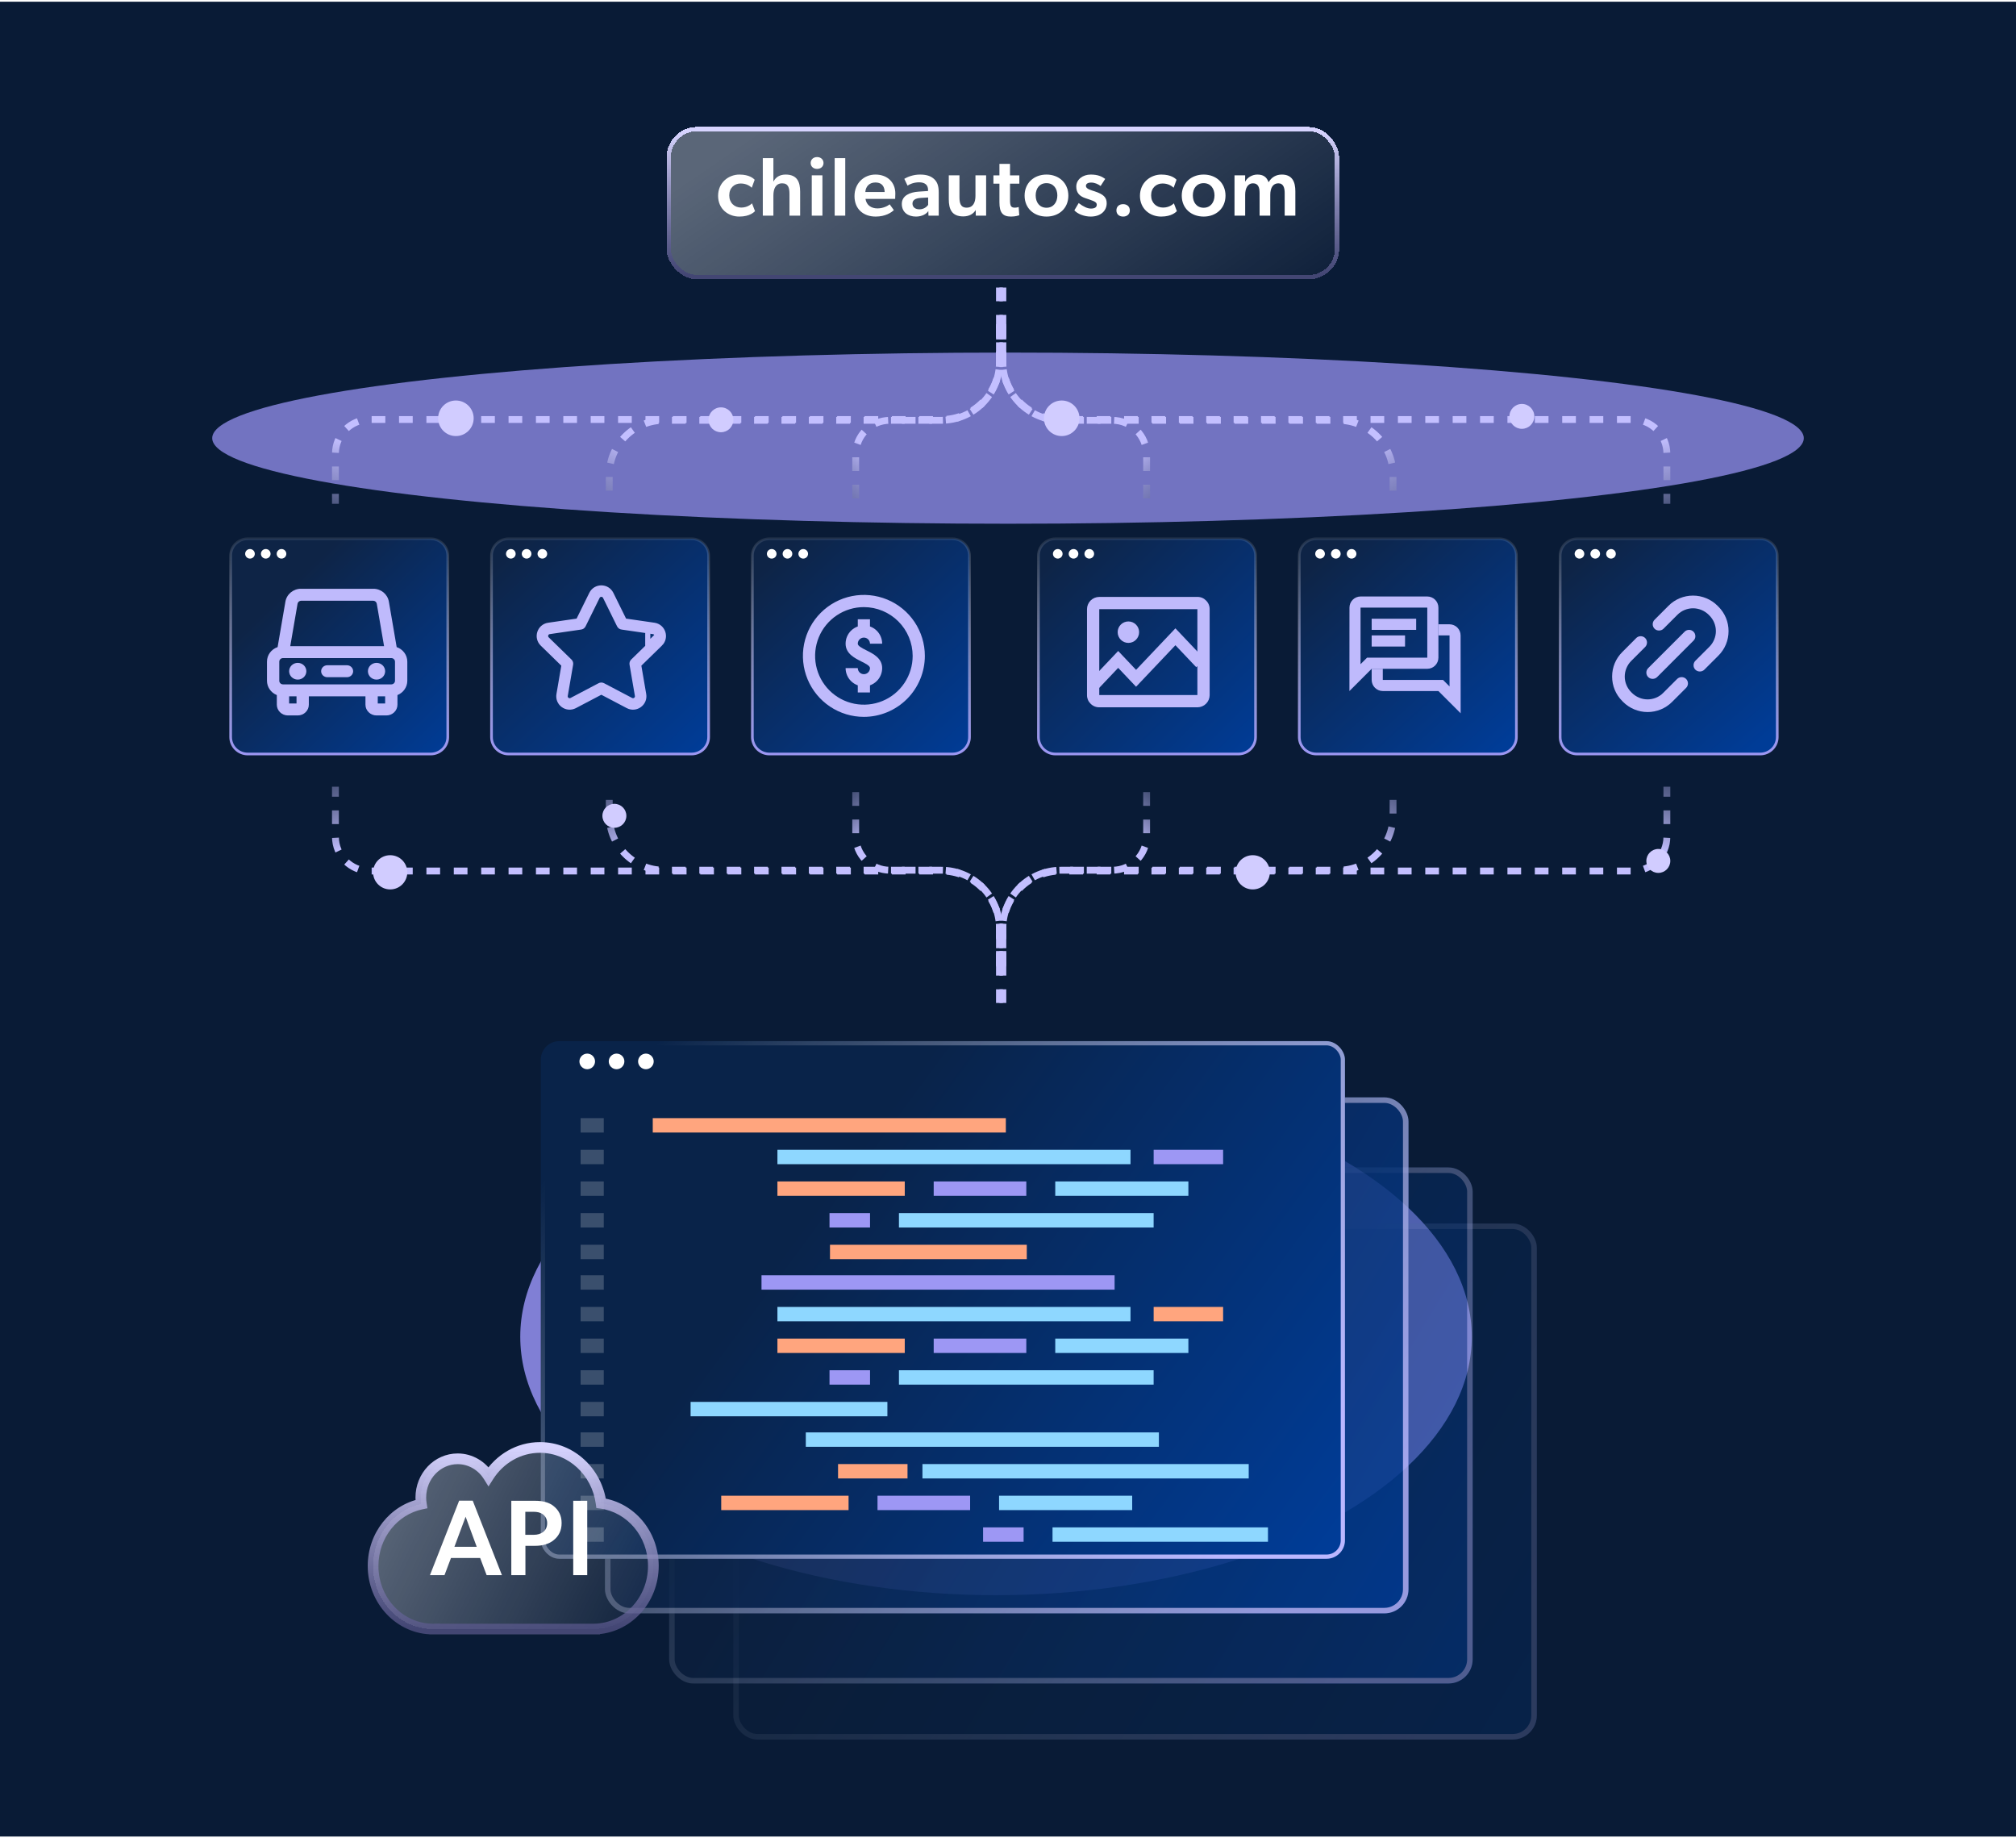 <svg width="589" height="537" viewBox="0 0 589 537" fill="none" xmlns="http://www.w3.org/2000/svg">
<g id="chileautos_web_scraper_api">
<rect id="Rectangle 8685" y="0.5" width="589" height="536" fill="#091B36"/>
<g id="Group 1143775">
<g id="Group 1143753">
<g id="Group 1143752">
<g id="Ellipse 2516" style="mix-blend-mode:screen" opacity="0.7" filter="url(#filter0_f_6231_10446)">
<ellipse cx="294.5" cy="128" rx="232.5" ry="25" fill="#9E98FC"/>
</g>
<g id="Group 1143751">
<g id="Frame 1143637">
<g id="Group 1143743">
<g id="Group 1143723">
<g id="Group 10650">
<path id="Vector" d="M72.381 157.389H125.831C128.591 157.389 130.823 159.606 130.823 162.334V215.319C130.823 218.048 128.591 220.265 125.831 220.265H72.381C69.621 220.265 67.389 218.048 67.389 215.319V162.334C67.389 159.606 69.621 157.389 72.381 157.389Z" fill="url(#paint0_linear_6231_10446)" stroke="url(#paint1_linear_6231_10446)" stroke-width="0.778"/>
<g id="Group 110858">
<path id="Vector_2" d="M74.444 161.787C74.444 162.553 73.807 163.184 73.035 163.184C72.262 163.184 71.625 162.553 71.625 161.787C71.625 161.021 72.262 160.39 73.035 160.39C73.807 160.39 74.444 161.021 74.444 161.787Z" fill="white"/>
<path id="Vector_3" d="M79.05 161.787C79.05 162.553 78.412 163.184 77.64 163.184C76.868 163.184 76.231 162.553 76.231 161.787C76.231 161.021 76.868 160.39 77.64 160.39C78.432 160.39 79.05 161.021 79.05 161.787Z" fill="white"/>
<path id="Vector_4" d="M83.655 161.787C83.655 162.553 83.018 163.184 82.246 163.184C81.473 163.184 80.836 162.553 80.836 161.787C80.836 161.021 81.473 160.39 82.246 160.39C83.018 160.39 83.655 161.021 83.655 161.787Z" fill="white"/>
</g>
</g>
</g>
<g id="Layer_1" clip-path="url(#clip0_6231_10446)">
<path id="Vector_5" d="M86.99 198.528C88.381 198.528 89.508 197.434 89.508 196.085C89.508 194.736 88.381 193.642 86.99 193.642C85.6 193.642 84.473 194.736 84.473 196.085C84.473 197.434 85.6 198.528 86.99 198.528Z" fill="#BFBAFC"/>
<path id="Vector_6" d="M115.893 189.034L113.62 175.784C113.246 173.578 111.318 171.986 109.016 171.986H87.984C85.682 171.986 83.754 173.578 83.38 175.784L81.107 189.034C79.237 189.677 78 191.366 78 193.293V198.878C78 200.707 79.151 202.354 80.877 203.052V205.859C80.877 207.59 82.33 209 84.114 209H86.991C88.775 209 90.228 207.59 90.228 205.859V203.415H106.772V205.859C106.772 207.59 108.225 209 110.009 209H112.886C114.67 209 116.123 207.59 116.123 205.859V203.052C117.849 202.354 119 200.707 119 198.878V193.293C119 191.366 117.748 189.677 115.893 189.034ZM86.632 203.415V205.51H84.474V203.415H86.632ZM84.805 188.755L86.934 176.37C87.02 175.868 87.466 175.491 87.998 175.491H109.016C109.548 175.491 109.994 175.854 110.081 176.37L112.21 188.755H84.805ZM115.404 193.293V198.878C115.404 199.45 114.914 199.925 114.325 199.925H82.675C82.086 199.925 81.597 199.45 81.597 198.878V193.293C81.597 192.72 82.086 192.246 82.675 192.246H114.325C114.914 192.246 115.404 192.72 115.404 193.293ZM112.526 203.415V205.51H110.368V203.415H112.526Z" fill="#BFBAFC"/>
<path id="Vector_7" d="M101.377 194.34H95.623C94.63 194.34 93.824 195.122 93.824 196.085C93.824 197.049 94.63 197.83 95.623 197.83H101.377C102.369 197.83 103.175 197.049 103.175 196.085C103.175 195.122 102.369 194.34 101.377 194.34Z" fill="#BFBAFC"/>
<path id="Vector_8" d="M110.01 198.528C111.4 198.528 112.527 197.434 112.527 196.085C112.527 194.736 111.4 193.642 110.01 193.642C108.619 193.642 107.492 194.736 107.492 196.085C107.492 197.434 108.619 198.528 110.01 198.528Z" fill="#BFBAFC"/>
</g>
</g>
<g id="Group 1143728">
<g id="Group 113118">
<g id="Group 10650_2">
<path id="Vector_9" d="M148.592 157.389H202.042C204.802 157.389 207.034 159.606 207.034 162.334V215.319C207.034 218.048 204.802 220.265 202.042 220.265H148.592C145.832 220.265 143.6 218.048 143.6 215.319V162.334C143.6 159.606 145.832 157.389 148.592 157.389Z" fill="url(#paint2_linear_6231_10446)" stroke="url(#paint3_linear_6231_10446)" stroke-width="0.778"/>
<path id="Vector_10" d="M181.569 181.376L181.919 182.083L182.699 182.197L191.01 183.404C192.989 183.692 193.781 186.127 192.349 187.524C192.349 187.524 192.349 187.524 192.348 187.524L186.335 193.386L185.77 193.936L185.903 194.714L187.323 202.991C187.323 202.991 187.323 202.991 187.323 202.991C187.661 204.96 185.586 206.466 183.819 205.537C183.819 205.537 183.819 205.537 183.819 205.537L176.385 201.629L175.687 201.262L174.989 201.629L167.556 205.537C167.556 205.537 167.556 205.537 167.556 205.537C165.785 206.467 163.713 204.962 164.051 202.991C164.051 202.991 164.051 202.991 164.051 202.991L165.471 194.714L165.604 193.936L165.039 193.386L159.026 187.524C159.026 187.524 159.026 187.524 159.026 187.524C157.593 186.128 158.385 183.692 160.364 183.404L160.364 183.404L168.675 182.197L169.455 182.083L169.804 181.376L173.521 173.845L173.521 173.845C174.406 172.052 176.967 172.051 177.853 173.845L177.853 173.845L181.569 181.376ZM174.843 175.33L174.843 175.33L174.843 175.33ZM190.005 185.122C190.005 185.121 190.005 185.121 190.006 185.121L190.006 185.121L190.005 185.122ZM186.972 203.051L186.972 203.051L185.403 193.904C185.393 193.847 185.412 193.788 185.454 193.747L192.1 187.269C192.1 187.269 192.1 187.269 192.1 187.269C193.324 186.076 192.65 184.003 190.959 183.757L190.959 183.756L181.775 182.422L181.775 182.422C181.717 182.414 181.667 182.377 181.641 182.325L177.534 174.003C177.534 174.003 177.534 174.003 177.534 174.003C176.777 172.469 174.596 172.471 173.84 174.003L173.84 174.003L169.733 182.325C169.733 182.325 169.733 182.325 169.733 182.325C169.707 182.377 169.657 182.413 169.599 182.422C169.599 182.422 169.599 182.422 169.599 182.422L160.415 183.756L160.415 183.757C158.725 184.003 158.049 186.075 159.274 187.269C159.274 187.269 159.274 187.269 159.274 187.269L165.919 193.747C165.961 193.788 165.981 193.846 165.971 193.904C165.971 193.904 165.971 193.904 165.971 193.904L164.402 203.051L164.402 203.051C164.113 204.736 165.877 206.017 167.39 205.222L167.39 205.222L175.604 200.903C175.604 200.903 175.604 200.903 175.604 200.903C175.656 200.876 175.718 200.876 175.77 200.903L183.984 205.222L183.984 205.222C185.496 206.016 187.261 204.737 186.972 203.051Z" fill="#BFBAFC" stroke="#BFBAFC" stroke-width="3"/>
<g id="Group 110858_2">
<path id="Vector_11" d="M150.655 161.787C150.655 162.553 150.018 163.184 149.245 163.184C148.473 163.184 147.836 162.553 147.836 161.787C147.836 161.021 148.473 160.39 149.245 160.39C150.018 160.39 150.655 161.021 150.655 161.787Z" fill="white"/>
<path id="Vector_12" d="M155.261 161.787C155.261 162.553 154.623 163.184 153.851 163.184C153.079 163.184 152.441 162.553 152.441 161.787C152.441 161.021 153.079 160.39 153.851 160.39C154.643 160.39 155.261 161.021 155.261 161.787Z" fill="white"/>
<path id="Vector_13" d="M159.866 161.787C159.866 162.553 159.229 163.184 158.456 163.184C157.684 163.184 157.047 162.553 157.047 161.787C157.047 161.021 157.684 160.39 158.456 160.39C159.229 160.39 159.866 161.021 159.866 161.787Z" fill="white"/>
</g>
</g>
</g>
</g>
<g id="Group 1143725">
<g id="Group 113114">
<g id="Group 10650_3">
<path id="Vector_14" d="M224.807 157.389H278.257C281.017 157.389 283.249 159.606 283.249 162.334V215.319C283.249 218.048 281.017 220.265 278.257 220.265H224.807C222.046 220.265 219.815 218.048 219.815 215.319V162.334C219.815 159.606 222.046 157.389 224.807 157.389Z" fill="url(#paint4_linear_6231_10446)" stroke="url(#paint5_linear_6231_10446)" stroke-width="0.778"/>
<g id="price">
<g id="Group 2411">
<path id="Path 38736" d="M252.395 209.417C248.872 209.417 245.428 208.372 242.498 206.415C239.569 204.458 237.286 201.676 235.938 198.421C234.59 195.166 234.237 191.585 234.924 188.129C235.612 184.674 237.308 181.5 239.799 179.009C242.29 176.518 245.464 174.822 248.919 174.134C252.375 173.447 255.956 173.8 259.211 175.148C262.466 176.496 265.248 178.779 267.205 181.708C269.162 184.638 270.207 188.082 270.207 191.604C270.202 196.327 268.323 200.855 264.984 204.194C261.645 207.533 257.117 209.412 252.395 209.417ZM252.395 177.354C249.576 177.354 246.821 178.19 244.478 179.756C242.134 181.322 240.308 183.547 239.229 186.151C238.151 188.755 237.869 191.62 238.418 194.385C238.968 197.149 240.325 199.688 242.318 201.681C244.311 203.674 246.85 205.031 249.615 205.581C252.379 206.131 255.244 205.848 257.848 204.77C260.452 203.691 262.677 201.865 264.243 199.521C265.809 197.178 266.645 194.423 266.645 191.604C266.64 187.827 265.137 184.205 262.466 181.533C259.794 178.862 256.172 177.359 252.395 177.354Z" fill="#BFBAFC"/>
<path id="Union" fill-rule="evenodd" clip-rule="evenodd" d="M254.176 180.917H250.613V183.004C249.869 183.267 249.185 183.694 248.616 184.263C247.614 185.266 247.051 186.625 247.051 188.042C247.051 190.923 249.678 192.238 251.596 193.197L251.598 193.199C253.107 193.952 254.176 194.536 254.176 195.167C254.176 195.639 253.988 196.092 253.654 196.427C253.32 196.761 252.867 196.948 252.395 196.948C251.922 196.948 251.469 196.761 251.135 196.427C250.801 196.092 250.613 195.639 250.613 195.167H247.051C247.052 196.584 247.616 197.942 248.618 198.944C249.186 199.512 249.87 199.94 250.613 200.203V202.292H254.176V200.203C254.919 199.94 255.603 199.512 256.171 198.944C257.173 197.942 257.737 196.584 257.738 195.167C257.738 192.286 255.111 190.971 253.193 190.011L253.191 190.01C251.682 189.257 250.613 188.673 250.613 188.042C250.613 187.57 250.801 187.117 251.135 186.782C251.469 186.448 251.922 186.261 252.395 186.261C252.867 186.261 253.32 186.448 253.654 186.782C253.988 187.117 254.176 187.57 254.176 188.042H257.738C257.738 186.625 257.175 185.266 256.173 184.263C255.604 183.694 254.92 183.267 254.176 183.004V180.917Z" fill="#BFBAFC"/>
</g>
</g>
<g id="Group 110858_3">
<path id="Vector_15" d="M226.874 161.787C226.874 162.553 226.237 163.184 225.464 163.184C224.692 163.184 224.055 162.553 224.055 161.787C224.055 161.021 224.692 160.39 225.464 160.39C226.237 160.39 226.874 161.021 226.874 161.787Z" fill="white"/>
<path id="Vector_16" d="M231.479 161.787C231.479 162.553 230.842 163.184 230.07 163.184C229.297 163.184 228.66 162.553 228.66 161.787C228.66 161.021 229.297 160.39 230.07 160.39C230.861 160.39 231.479 161.021 231.479 161.787Z" fill="white"/>
<path id="Vector_17" d="M236.085 161.787C236.085 162.553 235.448 163.184 234.675 163.184C233.903 163.184 233.266 162.553 233.266 161.787C233.266 161.021 233.903 160.39 234.675 160.39C235.448 160.39 236.085 161.021 236.085 161.787Z" fill="white"/>
</g>
</g>
</g>
</g>
</g>
<g id="Frame 1143636">
<g id="Group 1143724">
<g id="Group 113119">
<g id="Group 10650_4">
<path id="Vector_18" d="M308.381 157.389H361.831C364.591 157.389 366.823 159.606 366.823 162.334V215.319C366.823 218.048 364.591 220.265 361.831 220.265H308.381C305.621 220.265 303.389 218.048 303.389 215.319V162.334C303.389 159.606 305.621 157.389 308.381 157.389Z" fill="url(#paint6_linear_6231_10446)" stroke="url(#paint7_linear_6231_10446)" stroke-width="0.778"/>
<g id="Group 110858_4">
<path id="Vector_19" d="M310.448 161.787C310.448 162.553 309.811 163.184 309.038 163.184C308.266 163.184 307.629 162.553 307.629 161.787C307.629 161.021 308.266 160.39 309.038 160.39C309.811 160.39 310.448 161.021 310.448 161.787Z" fill="white"/>
<path id="Vector_20" d="M315.054 161.787C315.054 162.553 314.416 163.184 313.644 163.184C312.872 163.184 312.234 162.553 312.234 161.787C312.234 161.021 312.872 160.39 313.644 160.39C314.436 160.39 315.054 161.021 315.054 161.787Z" fill="white"/>
<path id="Vector_21" d="M319.659 161.787C319.659 162.553 319.022 163.184 318.249 163.184C317.477 163.184 316.84 162.553 316.84 161.787C316.84 161.021 317.477 160.39 318.249 160.39C319.022 160.39 319.659 161.021 319.659 161.787Z" fill="white"/>
</g>
</g>
</g>
<g id="image">
<g id="ic webinar">
<g id="Group 2010">
<path id="Path 37833" d="M349.886 174.375C350.349 174.372 350.808 174.464 351.234 174.645C351.661 174.826 352.046 175.092 352.366 175.427C352.706 175.76 352.975 176.159 353.156 176.6C353.336 177.041 353.425 177.514 353.416 177.991V203.094C353.402 204.026 353.026 204.916 352.367 205.575C351.708 206.235 350.818 206.611 349.886 206.625H321.196C320.719 206.635 320.246 206.546 319.805 206.365C319.364 206.184 318.965 205.915 318.632 205.573C318.297 205.254 318.031 204.869 317.85 204.442C317.67 204.016 317.578 203.557 317.582 203.094V177.993C317.578 177.523 317.666 177.056 317.843 176.62C318.019 176.183 318.279 175.786 318.609 175.45C318.939 175.114 319.331 174.847 319.764 174.663C320.198 174.479 320.663 174.382 321.133 174.378H349.89L349.886 174.375ZM349.832 203.042V177.958H321.166V203.042H349.832Z" fill="#BFBAFC"/>
</g>
</g>
<path id="Vector 15" d="M319.375 200.354L326.691 192.636L331.917 198.149L343.413 186.021L350.729 193.738" stroke="#BFBAFC" stroke-width="3.395"/>
<circle id="Ellipse 1915" cx="329.674" cy="184.677" r="3.135" fill="#BFBAFC"/>
</g>
</g>
<g id="Group 1143727">
<g id="Group 113119_2">
<g id="Group 10650_5">
<path id="Vector_22" d="M384.592 157.389H438.042C440.802 157.389 443.034 159.606 443.034 162.334V215.319C443.034 218.048 440.802 220.265 438.042 220.265H384.592C381.832 220.265 379.6 218.048 379.6 215.319V162.334C379.6 159.606 381.832 157.389 384.592 157.389Z" fill="url(#paint8_linear_6231_10446)" stroke="url(#paint9_linear_6231_10446)" stroke-width="0.778"/>
<g id="chat">
<g id="Group 2614">
<path id="Path 37835-3" d="M417 174.25H397.5C396.641 174.254 395.818 174.599 395.212 175.208C394.606 175.817 394.266 176.641 394.266 177.5L394.25 201.875L400.75 195.375H417C417.861 195.372 418.686 195.029 419.295 194.42C419.904 193.811 420.247 192.986 420.25 192.125V177.5C420.247 176.639 419.904 175.814 419.295 175.205C418.686 174.596 417.861 174.253 417 174.25ZM417 192.125H399.401L398.442 193.084L397.5 194.026V177.5H417V192.125ZM400.75 180.75H413.75V184H400.75V180.75ZM400.75 185.625H410.5V188.875H400.75V185.625Z" fill="#BFBAFC"/>
<path id="Path 38803" d="M426.734 185.625C426.734 184.766 426.394 183.942 425.788 183.333C425.182 182.724 424.359 182.379 423.5 182.375H420.25V185.625H423.5V200.525L422.557 199.583L421.599 198.624H404V195.374H400.75V198.624C400.753 199.485 401.096 200.31 401.705 200.919C402.314 201.528 403.139 201.872 404 201.874H420.25L426.75 208.374L426.734 185.625Z" fill="#BFBAFC"/>
</g>
</g>
<g id="Group 110858_5">
<path id="Vector_23" d="M387.081 161.787C387.081 162.553 386.444 163.184 385.671 163.184C384.899 163.184 384.262 162.553 384.262 161.787C384.262 161.021 384.899 160.39 385.671 160.39C386.444 160.39 387.081 161.021 387.081 161.787Z" fill="white"/>
<path id="Vector_24" d="M391.686 161.787C391.686 162.553 391.049 163.184 390.277 163.184C389.504 163.184 388.867 162.553 388.867 161.787C388.867 161.021 389.504 160.39 390.277 160.39C391.068 160.39 391.686 161.021 391.686 161.787Z" fill="white"/>
<path id="Vector_25" d="M396.292 161.787C396.292 162.553 395.655 163.184 394.882 163.184C394.11 163.184 393.473 162.553 393.473 161.787C393.473 161.021 394.11 160.39 394.882 160.39C395.655 160.39 396.292 161.021 396.292 161.787Z" fill="white"/>
</g>
</g>
</g>
</g>
<g id="Group 1143726">
<g id="Group 113114_2">
<g id="Group 10650_6">
<path id="Vector_26" d="M460.807 157.389H514.257C517.017 157.389 519.249 159.606 519.249 162.334V215.319C519.249 218.048 517.017 220.265 514.257 220.265H460.807C458.046 220.265 455.815 218.048 455.815 215.319V162.334C455.815 159.606 458.046 157.389 460.807 157.389Z" fill="url(#paint10_linear_6231_10446)" stroke="url(#paint11_linear_6231_10446)" stroke-width="0.778"/>
<g id="Layer_1_2" clip-path="url(#clip1_6231_10446)">
<path id="Vector_27" d="M478.05 186.39L473.97 190.48C472.05 192.39 471 194.93 471 197.64C471 200.35 472.05 202.89 473.97 204.8C474.05 204.88 474.12 204.95 474.19 205.03C476.08 206.93 478.69 208.01 481.36 208.01C484.03 208.01 486.62 206.96 488.53 205.04L492.62 200.95C493.34 200.23 493.34 199.06 492.62 198.34C491.9 197.62 490.73 197.63 490 198.34L485.91 202.43C484.72 203.63 483.06 204.31 481.36 204.31C479.66 204.31 478.01 203.62 476.81 202.43L476.57 202.19C475.37 200.99 474.69 199.33 474.69 197.64C474.69 195.95 475.38 194.29 476.57 193.09L480.66 189C481.37 188.28 481.37 187.11 480.66 186.39C479.94 185.67 478.77 185.67 478.04 186.39H478.05Z" fill="#BFBAFC"/>
<path id="Vector_28" d="M495.32 185.84C495.32 185.35 495.13 184.88 494.78 184.54C494.43 184.19 493.97 184 493.48 184C492.99 184 492.52 184.19 492.18 184.54L481.54 195.18C481.19 195.53 481 195.99 481 196.49C481 196.99 481.19 197.45 481.54 197.79C482.23 198.49 483.45 198.49 484.15 197.79L494.79 187.14C495.14 186.79 495.33 186.33 495.33 185.83L495.32 185.84Z" fill="#BFBAFC"/>
<path id="Vector_29" d="M502.029 177.2C501.949 177.12 501.879 177.05 501.809 176.97C499.919 175.07 497.309 173.99 494.639 173.99C491.969 173.99 489.379 175.04 487.479 176.96L483.399 181.05C483.049 181.4 482.859 181.86 482.859 182.36C482.859 182.86 483.049 183.32 483.399 183.67C484.089 184.37 485.309 184.37 486.009 183.67L490.099 179.58C491.289 178.38 492.949 177.7 494.649 177.7C496.349 177.7 497.999 178.39 499.199 179.58L499.439 179.82C500.639 181.02 501.319 182.68 501.319 184.37C501.319 186.06 500.629 187.72 499.439 188.92L495.329 193.03C494.979 193.38 494.789 193.84 494.789 194.34C494.789 194.84 494.979 195.3 495.329 195.64C496.029 196.34 497.239 196.34 497.939 195.64L502.049 191.53C503.969 189.62 505.019 187.08 505.019 184.37C505.019 181.66 503.969 179.12 502.049 177.21L502.029 177.2Z" fill="#BFBAFC"/>
</g>
<g id="Group 110858_6">
<path id="Vector_30" d="M462.87 161.788C462.87 162.554 462.233 163.185 461.46 163.185C460.688 163.185 460.051 162.554 460.051 161.788C460.051 161.022 460.688 160.391 461.46 160.391C462.233 160.391 462.87 161.022 462.87 161.788Z" fill="white"/>
<path id="Vector_31" d="M467.475 161.788C467.475 162.554 466.838 163.185 466.066 163.185C465.293 163.185 464.656 162.554 464.656 161.788C464.656 161.022 465.293 160.391 466.066 160.391C466.857 160.391 467.475 161.022 467.475 161.788Z" fill="white"/>
<path id="Vector_32" d="M472.081 161.788C472.081 162.554 471.444 163.185 470.671 163.185C469.899 163.185 469.262 162.554 469.262 161.788C469.262 161.022 469.899 160.391 470.671 160.391C471.444 160.391 472.081 161.022 472.081 161.788Z" fill="white"/>
</g>
</g>
</g>
</g>
</g>
<g id="Ellipse 2515" style="mix-blend-mode:screen" opacity="0.8" filter="url(#filter1_f_6231_10446)">
<ellipse cx="291" cy="390.5" rx="139" ry="75.5" fill="#9E98FC"/>
</g>
<g id="Group 1143747">
<path id="Vector 1171" d="M293 282.326L293 271.448C293 262.059 300.611 254.448 310 254.448L477 254.448C482.523 254.448 487 249.971 487 244.448L487 229.826" stroke="url(#paint12_linear_6231_10446)" stroke-width="2" stroke-dasharray="4 4"/>
<path id="Vector 1172" d="M293 281.826L293 271.214C293 261.825 300.611 254.214 310 254.214L391 254.214C399.837 254.214 407 247.05 407 238.214L407 229.826" stroke="url(#paint13_linear_6231_10446)" stroke-width="2" stroke-dasharray="4 4"/>
<path id="Vector 1174" d="M293 293L293 271.214C293 261.825 300.611 254.214 310 254.214L325 254.214C330.523 254.214 335 249.737 335 244.214L335 229.826" stroke="url(#paint14_linear_6231_10446)" stroke-width="2" stroke-dasharray="4 4"/>
</g>
<g id="Group 1143749">
<path id="Vector 1171_2" d="M292 94.674L292 105.552C292 114.941 284.389 122.552 275 122.552L108 122.552C102.477 122.552 98 127.029 98 132.552L98 147.174" stroke="url(#paint15_linear_6231_10446)" stroke-width="2" stroke-dasharray="4 4"/>
<path id="Vector 1172_2" d="M292 95.174L292 105.786C292 115.175 284.389 122.786 275 122.786L194 122.786C185.163 122.786 178 129.95 178 138.786L178 147.174" stroke="url(#paint16_linear_6231_10446)" stroke-width="2" stroke-dasharray="4 4"/>
<path id="Vector 1174_2" d="M292 84L292 105.786C292 115.175 284.389 122.786 275 122.786L260 122.786C254.477 122.786 250 127.263 250 132.786L250 147.174" stroke="url(#paint17_linear_6231_10446)" stroke-width="2" stroke-dasharray="4 4"/>
</g>
<g id="Group 1143748">
<path id="Vector 1171_3" d="M292 282.326L292 271.448C292 262.059 284.389 254.448 275 254.448L108 254.448C102.477 254.448 98 249.971 98 244.448L98 229.826" stroke="url(#paint18_linear_6231_10446)" stroke-width="2" stroke-dasharray="4 4"/>
<path id="Vector 1172_3" d="M292 281.826L292 271.214C292 261.825 284.389 254.214 275 254.214L194 254.214C185.163 254.214 178 247.05 178 238.214L178 229.826" stroke="url(#paint19_linear_6231_10446)" stroke-width="2" stroke-dasharray="4 4"/>
<path id="Vector 1174_3" d="M292 293L292 271.214C292 261.825 284.389 254.214 275 254.214L260 254.214C254.477 254.214 250 249.737 250 244.214L250 229.826" stroke="url(#paint20_linear_6231_10446)" stroke-width="2" stroke-dasharray="4 4"/>
</g>
<g id="Group 1143750">
<path id="Vector 1171_4" d="M293 94.674L293 105.552C293 114.941 300.611 122.552 310 122.552L477 122.552C482.523 122.552 487 127.029 487 132.552L487 147.174" stroke="url(#paint21_linear_6231_10446)" stroke-width="2" stroke-dasharray="4 4"/>
<path id="Vector 1172_4" d="M293 95.174L293 105.786C293 115.175 300.611 122.786 310 122.786L391 122.786C399.837 122.786 407 129.95 407 138.786L407 147.174" stroke="url(#paint22_linear_6231_10446)" stroke-width="2" stroke-dasharray="4 4"/>
<path id="Vector 1174_4" d="M293 84L293 105.786C293 115.175 300.611 122.786 310 122.786L325 122.786C330.523 122.786 335 127.263 335 132.786L335 147.174" stroke="url(#paint23_linear_6231_10446)" stroke-width="2" stroke-dasharray="4 4"/>
</g>
<g id="Ellipse 2513" filter="url(#filter2_dd_6231_10446)">
<ellipse cx="5" cy="5" rx="5" ry="5" transform="matrix(1 8.74228e-08 8.74228e-08 -1 361 259.826)" fill="#D1CCFF"/>
</g>
<g id="Ellipse 2516_2" filter="url(#filter3_dd_6231_10446)">
<ellipse cx="3.5" cy="3.5" rx="3.5" ry="3.5" transform="matrix(1 8.74228e-08 8.74228e-08 -1 176 241.826)" fill="#D1CCFF"/>
</g>
<g id="Ellipse 2515_2" filter="url(#filter4_dd_6231_10446)">
<ellipse cx="5" cy="5" rx="5" ry="5" transform="matrix(1 8.74228e-08 8.74228e-08 -1 109 259.826)" fill="#D1CCFF"/>
</g>
<g id="Ellipse 2517" filter="url(#filter5_dd_6231_10446)">
<ellipse cx="3.5" cy="3.5" rx="3.5" ry="3.5" transform="matrix(1 8.74228e-08 8.74228e-08 -1 481 255)" fill="#D1CCFF"/>
</g>
</g>
</g>
<g id="Group 1143779">
<g id="Rectangle 8752" filter="url(#filter6_bd_6231_10446)">
<rect x="196" y="35" width="194" height="42" rx="7.636" fill="url(#paint24_linear_6231_10446)" shape-rendering="crispEdges"/>
<rect x="195.375" y="34.375" width="195.251" height="43.251" rx="8.262" stroke="url(#paint25_linear_6231_10446)" stroke-width="1.251" shape-rendering="crispEdges"/>
</g>
<path id="chileautos.com" d="M219.71 59.396L220.586 61.685C220.343 61.904 219.125 63.268 215.984 63.268C212.77 63.268 209.799 61.052 209.799 57.205C209.799 53.333 212.867 50.996 216.033 50.996C219.003 50.996 220.172 52.189 220.489 52.505L219.637 54.843C219.271 54.502 218.224 53.601 216.398 53.601C214.547 53.601 213.062 54.892 213.062 57.059C213.062 59.226 214.547 60.638 216.568 60.638C218.589 60.638 219.71 59.396 219.71 59.396ZM229.536 50.996C232.92 50.996 233.772 53.187 233.772 56.012V63H230.656V56.694C230.656 54.94 230.339 53.552 228.537 53.552C226.614 53.552 225.956 55.16 225.956 57.132V63H222.864V46.199H225.956V52.992H226.005C226.638 51.751 227.831 50.996 229.536 50.996ZM238.724 49.34C237.628 49.34 236.849 48.634 236.849 47.611C236.849 46.613 237.628 45.882 238.724 45.882C239.82 45.882 240.599 46.613 240.599 47.611C240.599 48.634 239.82 49.34 238.724 49.34ZM237.166 51.215H240.282V63H237.166V51.215ZM243.86 46.199H246.952V63H243.86V46.199ZM252.866 58.106C253.158 59.981 254.595 60.882 256.372 60.882C257.955 60.882 259.367 60.175 259.927 59.688L261.145 61.369C260.487 62.05 258.71 63.268 255.837 63.268C252.282 63.268 249.652 61.101 249.652 57.302C249.652 53.528 252.403 50.996 255.764 50.996C259.392 50.996 261.583 53.382 261.583 56.523C261.583 57.132 261.534 58.106 261.534 58.106H252.866ZM255.739 53.309C253.889 53.309 252.915 54.599 252.817 56.085H258.466C258.418 54.794 257.931 53.309 255.739 53.309ZM271.219 61.636C270.732 62.489 269.369 63.268 267.615 63.268C265.327 63.268 263.476 62.026 263.476 59.567C263.476 57.107 265.887 56.158 268.321 55.987L271.146 55.792V55.476C271.146 53.966 270.148 53.26 268.516 53.26C266.958 53.26 265.667 53.845 265.156 54.234L264.206 52.237C265.107 51.702 266.763 50.996 268.808 50.996C270.903 50.996 272.096 51.531 272.972 52.359C273.824 53.187 274.263 54.258 274.263 56.255V63H271.268L271.219 61.636ZM269.052 57.813C267.396 57.911 266.593 58.471 266.593 59.469C266.593 60.468 267.348 61.149 268.638 61.149C269.856 61.149 270.756 60.443 271.17 59.859V57.692L269.052 57.813ZM280.317 57.521C280.317 59.275 280.609 60.662 282.411 60.662C284.286 60.662 284.992 59.177 284.992 57.205V51.215H288.109V63H285.089L285.065 61.344C284.383 62.513 283.117 63.219 281.412 63.219C278.028 63.219 277.2 61.028 277.2 58.203V51.215H280.317V57.521ZM295.088 58.422C295.088 60.224 295.405 60.662 296.5 60.662C297.133 60.662 297.62 60.468 297.62 60.468L297.791 62.878C297.645 62.927 296.72 63.268 295.405 63.268C292.994 63.268 291.996 62.172 291.996 59.104V53.65H290.243V51.239H291.996V47.879H295.088V51.239H297.815V53.65H295.088V58.422ZM305.753 63.268C302.125 63.268 299.349 60.882 299.349 57.156C299.349 53.431 302.125 50.996 305.753 50.996C309.357 50.996 312.132 53.431 312.132 57.156C312.132 60.882 309.357 63.268 305.753 63.268ZM308.918 57.083C308.918 55.062 307.749 53.504 305.753 53.504C303.707 53.504 302.587 55.062 302.587 57.083C302.587 59.104 303.707 60.687 305.753 60.687C307.749 60.687 308.918 59.104 308.918 57.083ZM321.556 54.332C320.874 53.82 319.876 53.333 318.804 53.333C317.782 53.333 317.27 53.723 317.27 54.283C317.27 54.794 317.66 55.208 318.975 55.622L319.803 55.89C322.408 56.742 323.333 57.667 323.333 59.372C323.333 61.612 321.556 63.268 318.658 63.268C316.856 63.268 314.835 62.537 313.886 61.442L315.152 59.323C316.54 60.395 317.733 60.93 318.731 60.93C319.9 60.93 320.436 60.492 320.436 59.81C320.436 59.202 319.973 58.861 318.463 58.349L317.1 57.887C315.347 57.302 314.446 56.255 314.446 54.526C314.446 52.384 316.394 50.996 318.658 50.996C320.752 50.996 321.921 51.556 322.895 52.262L321.556 54.332ZM328.146 63.268C326.977 63.268 326.174 62.586 326.174 61.466C326.174 60.322 326.977 59.64 328.146 59.64C329.266 59.64 330.094 60.322 330.094 61.466C330.094 62.586 329.266 63.268 328.146 63.268ZM342.962 59.396L343.839 61.685C343.595 61.904 342.378 63.268 339.236 63.268C336.022 63.268 333.052 61.052 333.052 57.205C333.052 53.333 336.12 50.996 339.285 50.996C342.256 50.996 343.425 52.189 343.741 52.505L342.889 54.843C342.524 54.502 341.477 53.601 339.65 53.601C337.8 53.601 336.315 54.892 336.315 57.059C336.315 59.226 337.8 60.638 339.821 60.638C341.842 60.638 342.962 59.396 342.962 59.396ZM351.668 63.268C348.04 63.268 345.264 60.882 345.264 57.156C345.264 53.431 348.04 50.996 351.668 50.996C355.272 50.996 358.047 53.431 358.047 57.156C358.047 60.882 355.272 63.268 351.668 63.268ZM354.833 57.083C354.833 55.062 353.664 53.504 351.668 53.504C349.622 53.504 348.502 55.062 348.502 57.083C348.502 59.104 349.622 60.687 351.668 60.687C353.664 60.687 354.833 59.104 354.833 57.083ZM375.336 56.401C375.336 54.965 375.019 53.552 373.485 53.552C371.927 53.552 371.123 54.892 371.123 56.913V63H368.007V56.377C368.007 54.77 367.593 53.552 366.107 53.552C364.5 53.552 363.794 55.062 363.794 56.913V63H360.677V51.215H363.794L363.77 52.992H363.843C364.379 51.897 365.815 50.996 367.349 50.996C369.054 50.996 370.076 51.678 370.636 53.236C371.464 51.799 372.803 50.996 374.508 50.996C377.6 50.996 378.453 53.187 378.453 55.89V63H375.336V56.401Z" fill="white"/>
</g>
<g id="Ellipse 2518" filter="url(#filter7_dd_6231_10446)">
<ellipse cx="5.194" cy="5.194" rx="5.194" ry="5.194" transform="matrix(1 8.74228e-08 8.74228e-08 -1 305 127.387)" fill="#D1CCFF"/>
</g>
<g id="Ellipse 2520" filter="url(#filter8_dd_6231_10446)">
<ellipse cx="3.635" cy="3.635" rx="3.635" ry="3.635" transform="matrix(1 8.74228e-08 8.74228e-08 -1 207 126.271)" fill="#D1CCFF"/>
</g>
<g id="Ellipse 2521" filter="url(#filter9_dd_6231_10446)">
<ellipse cx="5.194" cy="5.194" rx="5.194" ry="5.194" transform="matrix(1 8.74228e-08 8.74228e-08 -1 128 127.387)" fill="#D1CCFF"/>
</g>
<g id="Ellipse 2519" filter="url(#filter10_dd_6231_10446)">
<ellipse cx="3.635" cy="3.635" rx="3.635" ry="3.635" transform="matrix(1 8.74228e-08 8.74228e-08 -1 441 125.271)" fill="#D1CCFF"/>
</g>
</g>
<g id="Group 1143766">
<g id="Group 1143703" opacity="0.2">
<g id="Rectangle 6" filter="url(#filter11_bd_6231_10446)">
<rect x="214.238" y="351.349" width="234.763" height="150.742" rx="7.051" fill="url(#paint26_linear_6231_10446)"/>
<rect x="215.045" y="352.155" width="233.149" height="149.129" rx="6.244" stroke="url(#paint27_linear_6231_10446)" stroke-width="1.614"/>
</g>
</g>
<g id="Group 1143704" opacity="0.4">
<g id="Rectangle 6_2" filter="url(#filter12_bd_6231_10446)">
<rect x="195.492" y="334.971" width="234.763" height="150.742" rx="7.051" fill="url(#paint28_linear_6231_10446)"/>
<rect x="196.299" y="335.777" width="233.149" height="149.129" rx="6.244" stroke="url(#paint29_linear_6231_10446)" stroke-width="1.614"/>
</g>
</g>
<g id="Group 1143705" opacity="0.8">
<g id="Rectangle 6_3" filter="url(#filter13_bd_6231_10446)">
<rect x="176.746" y="314.496" width="234.763" height="150.742" rx="7.051" fill="url(#paint30_linear_6231_10446)"/>
<rect x="177.553" y="315.303" width="233.149" height="149.129" rx="6.244" stroke="url(#paint31_linear_6231_10446)" stroke-width="1.614"/>
</g>
</g>
<g id="Group 1143657">
<g id="Group 1142970">
<g id="Rectangle 5" filter="url(#filter14_bd_6231_10446)">
<rect x="158" y="299.5" width="234.947" height="151.216" rx="5.393" fill="url(#paint32_linear_6231_10446)"/>
<rect x="158.617" y="300.117" width="233.713" height="149.982" rx="4.776" stroke="url(#paint33_linear_6231_10446)" stroke-width="1.234"/>
</g>
<g id="Group 111980">
<g id="Group">
<g id="Group_2">
<g id="Frame 114424">
<path id="Vector_33" d="M173.849 310.071C173.849 311.321 172.818 312.353 171.567 312.353C170.317 312.353 169.285 311.321 169.285 310.071C169.285 308.82 170.317 307.788 171.567 307.788C172.818 307.788 173.849 308.82 173.849 310.071Z" fill="white"/>
<path id="Vector_34" d="M182.419 310.071C182.419 311.321 181.388 312.353 180.137 312.353C178.887 312.353 177.855 311.321 177.855 310.071C177.855 308.82 178.887 307.788 180.137 307.788C181.419 307.788 182.419 308.82 182.419 310.071Z" fill="white"/>
<path id="Vector_35" d="M190.99 310.071C190.99 311.321 189.958 312.353 188.708 312.353C187.457 312.353 186.426 311.321 186.426 310.071C186.426 308.82 187.457 307.788 188.708 307.788C189.958 307.788 190.99 308.82 190.99 310.071Z" fill="white"/>
</g>
</g>
</g>
</g>
</g>
</g>
<g id="Group 1143663">
<path id="Vector_36" d="M293.87 326.642H190.711V330.845H293.87V326.642Z" fill="#FFA57E"/>
<path id="Vector_37" d="M338.585 418.446H235.426V422.65H338.585V418.446Z" fill="#8ED7FF"/>
<path id="Vector_38" d="M176.397 326.642H169.633V330.845H176.397V326.642Z" fill="white" fill-opacity="0.2"/>
<path id="Vector_39" d="M176.397 418.446H169.633V422.65H176.397V418.446Z" fill="white" fill-opacity="0.2"/>
<path id="Vector_40" d="M330.292 335.891H227.133V340.094H330.292V335.891Z" fill="#8ED7FF"/>
<path id="Vector_41" d="M364.829 427.694H269.504V431.898H364.829V427.694Z" fill="#8ED7FF"/>
<path id="Vector_42" d="M357.348 335.891H337.055V340.094H357.348V335.891Z" fill="#9D97F4"/>
<path id="Vector_43" d="M265.141 427.694H244.848V431.898H265.141V427.694Z" fill="#FFA57E"/>
<path id="Vector_44" d="M264.338 345.137H227.133V349.34H264.338V345.137Z" fill="#FFA57E"/>
<path id="Vector_45" d="M247.92 436.942H210.715V441.146H247.92V436.942Z" fill="#FFA57E"/>
<path id="Vector_46" d="M299.851 345.137H272.793V349.34H299.851V345.137Z" fill="#9D97F4"/>
<path id="Vector_47" d="M283.433 436.942H256.375V441.146H283.433V436.942Z" fill="#9D97F4"/>
<path id="Vector_48" d="M347.201 345.137H308.305V349.34H347.201V345.137Z" fill="#8ED7FF"/>
<path id="Vector_49" d="M330.783 436.942H291.887V441.146H330.783V436.942Z" fill="#8ED7FF"/>
<path id="Vector_50" d="M337.047 354.385H262.637V358.588H337.047V354.385Z" fill="#8ED7FF"/>
<path id="Vector_51" d="M370.454 446.189H307.508V450.393H370.454V446.189Z" fill="#8ED7FF"/>
<path id="Vector_52" d="M254.19 354.385H242.352V358.588H254.19V354.385Z" fill="#9D97F4"/>
<path id="Vector_53" d="M299.057 446.189H287.219V450.393H299.057V446.189Z" fill="#9D97F4"/>
<path id="Vector_54" d="M299.991 363.633H242.492V367.836H299.991V363.633Z" fill="#FFA57E"/>
<path id="Vector_55" d="M176.397 335.891H169.633V340.094H176.397V335.891Z" fill="white" fill-opacity="0.2"/>
<path id="Vector_56" d="M176.397 427.694H169.633V431.898H176.397V427.694Z" fill="white" fill-opacity="0.2"/>
<path id="Vector_57" d="M176.397 345.137H169.633V349.34H176.397V345.137Z" fill="white" fill-opacity="0.2"/>
<path id="Vector_58" d="M176.397 436.942H169.633V441.146H176.397V436.942Z" fill="white" fill-opacity="0.2"/>
<path id="Vector_59" d="M176.397 354.387H169.633V358.59H176.397V354.387Z" fill="white" fill-opacity="0.2"/>
<path id="Vector_60" d="M176.397 446.189H169.633V450.393H176.397V446.189Z" fill="white" fill-opacity="0.2"/>
<path id="Vector_61" d="M176.397 363.632H169.633V367.835H176.397V363.632Z" fill="white" fill-opacity="0.2"/>
<path id="Vector_62" d="M325.644 372.545H222.484V376.748H325.644V372.545Z" fill="#9D97F4"/>
<path id="Vector_63" d="M176.397 372.545H169.633V376.748H176.397V372.545Z" fill="white" fill-opacity="0.2"/>
<path id="Vector_64" d="M330.292 381.793H227.133V385.996H330.292V381.793Z" fill="#8ED7FF"/>
<path id="Vector_65" d="M357.348 381.793H337.055V385.996H357.348V381.793Z" fill="#FFA57E"/>
<path id="Vector_66" d="M264.338 391.04H227.133V395.244H264.338V391.04Z" fill="#FFA57E"/>
<path id="Vector_67" d="M299.851 391.04H272.793V395.244H299.851V391.04Z" fill="#9D97F4"/>
<path id="Vector_68" d="M347.201 391.04H308.305V395.244H347.201V391.04Z" fill="#8ED7FF"/>
<path id="Vector_69" d="M337.047 400.286H262.637V404.49H337.047V400.286Z" fill="#8ED7FF"/>
<path id="Vector_70" d="M254.19 400.286H242.352V404.49H254.19V400.286Z" fill="#9D97F4"/>
<path id="Vector_71" d="M259.264 409.534H201.766V413.738H259.264V409.534Z" fill="#8ED7FF"/>
<path id="Vector_72" d="M176.397 381.793H169.633V385.996H176.397V381.793Z" fill="white" fill-opacity="0.2"/>
<path id="Vector_73" d="M176.397 391.04H169.633V395.244H176.397V391.04Z" fill="white" fill-opacity="0.2"/>
<path id="Vector_74" d="M176.397 400.288H169.633V404.492H176.397V400.288Z" fill="white" fill-opacity="0.2"/>
<path id="Vector_75" d="M176.397 409.536H169.633V413.74H176.397V409.536Z" fill="white" fill-opacity="0.2"/>
</g>
<g id="Group 1143737">
<g id="Union_2" filter="url(#filter15_bd_6231_10446)">
<mask id="path-118-outside-1_6231_10446" maskUnits="userSpaceOnUse" x="107" y="416.674" width="86" height="57" fill="black">
<rect fill="white" x="107" y="416.674" width="86" height="57"/>
<path fill-rule="evenodd" clip-rule="evenodd" d="M190.888 453.277C190.888 443.906 184.237 436.166 175.623 434.983C174.4 425.767 166.868 418.674 157.758 418.674C151.49 418.674 145.968 422.033 142.735 427.131C140.815 424.036 137.491 421.99 133.712 421.99C127.767 421.99 122.948 427.052 122.948 433.297C122.948 433.95 123.001 434.591 123.102 435.214C115.061 436.892 109 444.349 109 453.295C109 463.476 116.851 471.73 126.535 471.73C126.686 471.73 126.835 471.728 126.985 471.724V471.73H156.64C156.683 471.73 156.725 471.73 156.768 471.73C156.811 471.73 156.854 471.73 156.896 471.73H173.746V471.723C183.251 471.488 190.888 463.32 190.888 453.277Z"/>
</mask>
<path fill-rule="evenodd" clip-rule="evenodd" d="M190.888 453.277C190.888 443.906 184.237 436.166 175.623 434.983C174.4 425.767 166.868 418.674 157.758 418.674C151.49 418.674 145.968 422.033 142.735 427.131C140.815 424.036 137.491 421.99 133.712 421.99C127.767 421.99 122.948 427.052 122.948 433.297C122.948 433.95 123.001 434.591 123.102 435.214C115.061 436.892 109 444.349 109 453.295C109 463.476 116.851 471.73 126.535 471.73C126.686 471.73 126.835 471.728 126.985 471.724V471.73H156.64C156.683 471.73 156.725 471.73 156.768 471.73C156.811 471.73 156.854 471.73 156.896 471.73H173.746V471.723C183.251 471.488 190.888 463.32 190.888 453.277Z" fill="url(#paint34_linear_6231_10446)" shape-rendering="crispEdges"/>
<path d="M175.623 434.983L174.072 435.189L174.229 436.37L175.41 436.532L175.623 434.983ZM142.735 427.131L141.407 427.955L142.721 430.074L144.056 427.968L142.735 427.131ZM123.102 435.214L123.421 436.745L124.886 436.439L124.646 434.963L123.102 435.214ZM126.985 471.724H128.549V470.118L126.943 470.161L126.985 471.724ZM126.985 471.73H125.421V473.293H126.985V471.73ZM156.64 471.73L156.65 470.166H156.64V471.73ZM156.896 471.73V470.166L156.886 470.166L156.896 471.73ZM173.746 471.73V473.293H175.31V471.73H173.746ZM173.746 471.723L173.707 470.16L172.182 470.197V471.723H173.746ZM175.41 436.532C183.202 437.602 189.324 444.638 189.324 453.277H192.452C192.452 443.173 185.271 434.729 175.835 433.434L175.41 436.532ZM157.758 420.238C166.015 420.238 172.943 426.68 174.072 435.189L177.173 434.777C175.856 424.854 167.72 417.11 157.758 417.11V420.238ZM144.056 427.968C147.027 423.283 152.07 420.238 157.758 420.238V417.11C150.91 417.11 144.91 420.782 141.415 426.293L144.056 427.968ZM133.712 423.553C136.904 423.553 139.747 425.28 141.407 427.955L144.064 426.306C141.883 422.791 138.077 420.426 133.712 420.426V423.553ZM124.512 433.297C124.512 427.842 128.702 423.553 133.712 423.553V420.426C126.832 420.426 121.384 426.262 121.384 433.297H124.512ZM124.646 434.963C124.558 434.423 124.512 433.866 124.512 433.297H121.384C121.384 434.035 121.444 434.759 121.558 435.465L124.646 434.963ZM110.564 453.295C110.564 445.051 116.143 438.264 123.421 436.745L122.783 433.683C113.98 435.52 107.436 443.647 107.436 453.295H110.564ZM126.535 470.166C117.787 470.166 110.564 462.687 110.564 453.295H107.436C107.436 464.265 115.914 473.294 126.535 473.294V470.166ZM126.943 470.161C126.808 470.164 126.672 470.166 126.535 470.166V473.294C126.699 473.294 126.863 473.292 127.026 473.287L126.943 470.161ZM128.549 471.73V471.724H125.421V471.73H128.549ZM156.64 470.166H126.985V473.293H156.64V470.166ZM156.768 470.166C156.729 470.166 156.69 470.166 156.65 470.166L156.63 473.293C156.676 473.294 156.722 473.294 156.768 473.294V470.166ZM156.886 470.166C156.847 470.166 156.808 470.166 156.768 470.166V473.294C156.814 473.294 156.861 473.294 156.907 473.293L156.886 470.166ZM173.746 470.166H156.896V473.293H173.746V470.166ZM172.182 471.723V471.73H175.31V471.723H172.182ZM189.324 453.277C189.324 462.54 182.297 469.947 173.707 470.16L173.784 473.286C184.205 473.029 192.452 464.099 192.452 453.277H189.324Z" fill="url(#paint35_linear_6231_10446)" mask="url(#path-118-outside-1_6231_10446)"/>
</g>
<path id="API" d="M140.286 455.137H131.755L129.866 460.142H125.617L134.147 438.39H138.114L146.644 460.142H142.174L140.286 455.137ZM132.762 451.863H139.278L136.036 443.08L132.762 451.863ZM149.384 438.422H156.372C158.544 438.422 160.433 438.862 161.818 440.027C163.234 441.192 164.084 442.734 164.084 444.938C164.084 447.141 163.234 448.715 161.818 449.88C160.433 451.044 158.544 451.58 156.372 451.58H153.508V460.142H149.384V438.422ZM155.868 448.369C157.128 448.369 157.978 448.054 158.67 447.55C159.363 447.047 159.866 446.165 159.866 444.938C159.866 443.741 159.268 442.86 158.576 442.356C157.883 441.853 157.033 441.632 155.774 441.632H153.476V448.369H155.868ZM167.475 438.422H171.567V460.142H167.475V438.422Z" fill="white"/>
</g>
</g>
</g>
</g>
<defs>
<filter id="filter0_f_6231_10446" x="-2" y="39" width="593" height="178" filterUnits="userSpaceOnUse" color-interpolation-filters="sRGB">
<feFlood flood-opacity="0" result="BackgroundImageFix"/>
<feBlend mode="normal" in="SourceGraphic" in2="BackgroundImageFix" result="shape"/>
<feGaussianBlur stdDeviation="32" result="effect1_foregroundBlur_6231_10446"/>
</filter>
<filter id="filter1_f_6231_10446" x="52" y="215" width="478" height="351" filterUnits="userSpaceOnUse" color-interpolation-filters="sRGB">
<feFlood flood-opacity="0" result="BackgroundImageFix"/>
<feBlend mode="normal" in="SourceGraphic" in2="BackgroundImageFix" result="shape"/>
<feGaussianBlur stdDeviation="50" result="effect1_foregroundBlur_6231_10446"/>
</filter>
<filter id="filter2_dd_6231_10446" x="345.479" y="234.305" width="41.042" height="41.042" filterUnits="userSpaceOnUse" color-interpolation-filters="sRGB">
<feFlood flood-opacity="0" result="BackgroundImageFix"/>
<feColorMatrix in="SourceAlpha" type="matrix" values="0 0 0 0 0 0 0 0 0 0 0 0 0 0 0 0 0 0 127 0" result="hardAlpha"/>
<feOffset/>
<feGaussianBlur stdDeviation="3.104"/>
<feColorMatrix type="matrix" values="0 0 0 0 0.855 0 0 0 0 0.847 0 0 0 0 1 0 0 0 1 0"/>
<feBlend mode="normal" in2="BackgroundImageFix" result="effect1_dropShadow_6231_10446"/>
<feColorMatrix in="SourceAlpha" type="matrix" values="0 0 0 0 0 0 0 0 0 0 0 0 0 0 0 0 0 0 127 0" result="hardAlpha"/>
<feOffset/>
<feGaussianBlur stdDeviation="7.76"/>
<feColorMatrix type="matrix" values="0 0 0 0 0.855 0 0 0 0 0.847 0 0 0 0 1 0 0 0 1 0"/>
<feBlend mode="normal" in2="effect1_dropShadow_6231_10446" result="effect2_dropShadow_6231_10446"/>
<feBlend mode="normal" in="SourceGraphic" in2="effect2_dropShadow_6231_10446" result="shape"/>
</filter>
<filter id="filter3_dd_6231_10446" x="160.479" y="219.305" width="38.042" height="38.042" filterUnits="userSpaceOnUse" color-interpolation-filters="sRGB">
<feFlood flood-opacity="0" result="BackgroundImageFix"/>
<feColorMatrix in="SourceAlpha" type="matrix" values="0 0 0 0 0 0 0 0 0 0 0 0 0 0 0 0 0 0 127 0" result="hardAlpha"/>
<feOffset/>
<feGaussianBlur stdDeviation="3.104"/>
<feColorMatrix type="matrix" values="0 0 0 0 0.855 0 0 0 0 0.847 0 0 0 0 1 0 0 0 1 0"/>
<feBlend mode="normal" in2="BackgroundImageFix" result="effect1_dropShadow_6231_10446"/>
<feColorMatrix in="SourceAlpha" type="matrix" values="0 0 0 0 0 0 0 0 0 0 0 0 0 0 0 0 0 0 127 0" result="hardAlpha"/>
<feOffset/>
<feGaussianBlur stdDeviation="7.76"/>
<feColorMatrix type="matrix" values="0 0 0 0 0.855 0 0 0 0 0.847 0 0 0 0 1 0 0 0 1 0"/>
<feBlend mode="normal" in2="effect1_dropShadow_6231_10446" result="effect2_dropShadow_6231_10446"/>
<feBlend mode="normal" in="SourceGraphic" in2="effect2_dropShadow_6231_10446" result="shape"/>
</filter>
<filter id="filter4_dd_6231_10446" x="93.479" y="234.305" width="41.042" height="41.042" filterUnits="userSpaceOnUse" color-interpolation-filters="sRGB">
<feFlood flood-opacity="0" result="BackgroundImageFix"/>
<feColorMatrix in="SourceAlpha" type="matrix" values="0 0 0 0 0 0 0 0 0 0 0 0 0 0 0 0 0 0 127 0" result="hardAlpha"/>
<feOffset/>
<feGaussianBlur stdDeviation="3.104"/>
<feColorMatrix type="matrix" values="0 0 0 0 0.855 0 0 0 0 0.847 0 0 0 0 1 0 0 0 1 0"/>
<feBlend mode="normal" in2="BackgroundImageFix" result="effect1_dropShadow_6231_10446"/>
<feColorMatrix in="SourceAlpha" type="matrix" values="0 0 0 0 0 0 0 0 0 0 0 0 0 0 0 0 0 0 127 0" result="hardAlpha"/>
<feOffset/>
<feGaussianBlur stdDeviation="7.76"/>
<feColorMatrix type="matrix" values="0 0 0 0 0.855 0 0 0 0 0.847 0 0 0 0 1 0 0 0 1 0"/>
<feBlend mode="normal" in2="effect1_dropShadow_6231_10446" result="effect2_dropShadow_6231_10446"/>
<feBlend mode="normal" in="SourceGraphic" in2="effect2_dropShadow_6231_10446" result="shape"/>
</filter>
<filter id="filter5_dd_6231_10446" x="465.479" y="232.479" width="38.042" height="38.042" filterUnits="userSpaceOnUse" color-interpolation-filters="sRGB">
<feFlood flood-opacity="0" result="BackgroundImageFix"/>
<feColorMatrix in="SourceAlpha" type="matrix" values="0 0 0 0 0 0 0 0 0 0 0 0 0 0 0 0 0 0 127 0" result="hardAlpha"/>
<feOffset/>
<feGaussianBlur stdDeviation="3.104"/>
<feColorMatrix type="matrix" values="0 0 0 0 0.855 0 0 0 0 0.847 0 0 0 0 1 0 0 0 1 0"/>
<feBlend mode="normal" in2="BackgroundImageFix" result="effect1_dropShadow_6231_10446"/>
<feColorMatrix in="SourceAlpha" type="matrix" values="0 0 0 0 0 0 0 0 0 0 0 0 0 0 0 0 0 0 127 0" result="hardAlpha"/>
<feOffset/>
<feGaussianBlur stdDeviation="7.76"/>
<feColorMatrix type="matrix" values="0 0 0 0 0.855 0 0 0 0 0.847 0 0 0 0 1 0 0 0 1 0"/>
<feBlend mode="normal" in2="effect1_dropShadow_6231_10446" result="effect2_dropShadow_6231_10446"/>
<feBlend mode="normal" in="SourceGraphic" in2="effect2_dropShadow_6231_10446" result="shape"/>
</filter>
<filter id="filter6_bd_6231_10446" x="191.415" y="30.414" width="203.17" height="54.506" filterUnits="userSpaceOnUse" color-interpolation-filters="sRGB">
<feFlood flood-opacity="0" result="BackgroundImageFix"/>
<feGaussianBlur in="BackgroundImageFix" stdDeviation="1.667"/>
<feComposite in2="SourceAlpha" operator="in" result="effect1_backgroundBlur_6231_10446"/>
<feColorMatrix in="SourceAlpha" type="matrix" values="0 0 0 0 0 0 0 0 0 0 0 0 0 0 0 0 0 0 127 0" result="hardAlpha"/>
<feOffset dy="3.335"/>
<feGaussianBlur stdDeviation="1.667"/>
<feComposite in2="hardAlpha" operator="out"/>
<feColorMatrix type="matrix" values="0 0 0 0 0 0 0 0 0 0 0 0 0 0 0 0 0 0 0.25 0"/>
<feBlend mode="normal" in2="effect1_backgroundBlur_6231_10446" result="effect2_dropShadow_6231_10446"/>
<feBlend mode="normal" in="SourceGraphic" in2="effect2_dropShadow_6231_10446" result="shape"/>
</filter>
<filter id="filter7_dd_6231_10446" x="288.878" y="100.878" width="42.63" height="42.63" filterUnits="userSpaceOnUse" color-interpolation-filters="sRGB">
<feFlood flood-opacity="0" result="BackgroundImageFix"/>
<feColorMatrix in="SourceAlpha" type="matrix" values="0 0 0 0 0 0 0 0 0 0 0 0 0 0 0 0 0 0 127 0" result="hardAlpha"/>
<feOffset/>
<feGaussianBlur stdDeviation="3.224"/>
<feColorMatrix type="matrix" values="0 0 0 0 0.855 0 0 0 0 0.847 0 0 0 0 1 0 0 0 1 0"/>
<feBlend mode="normal" in2="BackgroundImageFix" result="effect1_dropShadow_6231_10446"/>
<feColorMatrix in="SourceAlpha" type="matrix" values="0 0 0 0 0 0 0 0 0 0 0 0 0 0 0 0 0 0 127 0" result="hardAlpha"/>
<feOffset/>
<feGaussianBlur stdDeviation="8.061"/>
<feColorMatrix type="matrix" values="0 0 0 0 0.855 0 0 0 0 0.847 0 0 0 0 1 0 0 0 1 0"/>
<feBlend mode="normal" in2="effect1_dropShadow_6231_10446" result="effect2_dropShadow_6231_10446"/>
<feBlend mode="normal" in="SourceGraphic" in2="effect2_dropShadow_6231_10446" result="shape"/>
</filter>
<filter id="filter8_dd_6231_10446" x="190.878" y="102.878" width="39.513" height="39.514" filterUnits="userSpaceOnUse" color-interpolation-filters="sRGB">
<feFlood flood-opacity="0" result="BackgroundImageFix"/>
<feColorMatrix in="SourceAlpha" type="matrix" values="0 0 0 0 0 0 0 0 0 0 0 0 0 0 0 0 0 0 127 0" result="hardAlpha"/>
<feOffset/>
<feGaussianBlur stdDeviation="3.224"/>
<feColorMatrix type="matrix" values="0 0 0 0 0.855 0 0 0 0 0.847 0 0 0 0 1 0 0 0 1 0"/>
<feBlend mode="normal" in2="BackgroundImageFix" result="effect1_dropShadow_6231_10446"/>
<feColorMatrix in="SourceAlpha" type="matrix" values="0 0 0 0 0 0 0 0 0 0 0 0 0 0 0 0 0 0 127 0" result="hardAlpha"/>
<feOffset/>
<feGaussianBlur stdDeviation="8.061"/>
<feColorMatrix type="matrix" values="0 0 0 0 0.855 0 0 0 0 0.847 0 0 0 0 1 0 0 0 1 0"/>
<feBlend mode="normal" in2="effect1_dropShadow_6231_10446" result="effect2_dropShadow_6231_10446"/>
<feBlend mode="normal" in="SourceGraphic" in2="effect2_dropShadow_6231_10446" result="shape"/>
</filter>
<filter id="filter9_dd_6231_10446" x="111.878" y="100.878" width="42.63" height="42.63" filterUnits="userSpaceOnUse" color-interpolation-filters="sRGB">
<feFlood flood-opacity="0" result="BackgroundImageFix"/>
<feColorMatrix in="SourceAlpha" type="matrix" values="0 0 0 0 0 0 0 0 0 0 0 0 0 0 0 0 0 0 127 0" result="hardAlpha"/>
<feOffset/>
<feGaussianBlur stdDeviation="3.224"/>
<feColorMatrix type="matrix" values="0 0 0 0 0.855 0 0 0 0 0.847 0 0 0 0 1 0 0 0 1 0"/>
<feBlend mode="normal" in2="BackgroundImageFix" result="effect1_dropShadow_6231_10446"/>
<feColorMatrix in="SourceAlpha" type="matrix" values="0 0 0 0 0 0 0 0 0 0 0 0 0 0 0 0 0 0 127 0" result="hardAlpha"/>
<feOffset/>
<feGaussianBlur stdDeviation="8.061"/>
<feColorMatrix type="matrix" values="0 0 0 0 0.855 0 0 0 0 0.847 0 0 0 0 1 0 0 0 1 0"/>
<feBlend mode="normal" in2="effect1_dropShadow_6231_10446" result="effect2_dropShadow_6231_10446"/>
<feBlend mode="normal" in="SourceGraphic" in2="effect2_dropShadow_6231_10446" result="shape"/>
</filter>
<filter id="filter10_dd_6231_10446" x="424.878" y="101.878" width="39.513" height="39.514" filterUnits="userSpaceOnUse" color-interpolation-filters="sRGB">
<feFlood flood-opacity="0" result="BackgroundImageFix"/>
<feColorMatrix in="SourceAlpha" type="matrix" values="0 0 0 0 0 0 0 0 0 0 0 0 0 0 0 0 0 0 127 0" result="hardAlpha"/>
<feOffset/>
<feGaussianBlur stdDeviation="3.224"/>
<feColorMatrix type="matrix" values="0 0 0 0 0.855 0 0 0 0 0.847 0 0 0 0 1 0 0 0 1 0"/>
<feBlend mode="normal" in2="BackgroundImageFix" result="effect1_dropShadow_6231_10446"/>
<feColorMatrix in="SourceAlpha" type="matrix" values="0 0 0 0 0 0 0 0 0 0 0 0 0 0 0 0 0 0 127 0" result="hardAlpha"/>
<feOffset/>
<feGaussianBlur stdDeviation="8.061"/>
<feColorMatrix type="matrix" values="0 0 0 0 0.855 0 0 0 0 0.847 0 0 0 0 1 0 0 0 1 0"/>
<feBlend mode="normal" in2="effect1_dropShadow_6231_10446" result="effect2_dropShadow_6231_10446"/>
<feBlend mode="normal" in="SourceGraphic" in2="effect2_dropShadow_6231_10446" result="shape"/>
</filter>
<filter id="filter11_bd_6231_10446" x="171.932" y="309.042" width="319.375" height="235.355" filterUnits="userSpaceOnUse" color-interpolation-filters="sRGB">
<feFlood flood-opacity="0" result="BackgroundImageFix"/>
<feGaussianBlur in="BackgroundImageFix" stdDeviation="21.153"/>
<feComposite in2="SourceAlpha" operator="in" result="effect1_backgroundBlur_6231_10446"/>
<feColorMatrix in="SourceAlpha" type="matrix" values="0 0 0 0 0 0 0 0 0 0 0 0 0 0 0 0 0 0 127 0" result="hardAlpha"/>
<feMorphology radius="1.519" operator="erode" in="SourceAlpha" result="effect2_dropShadow_6231_10446"/>
<feOffset dy="6.076"/>
<feGaussianBlur stdDeviation="15.054"/>
<feComposite in2="hardAlpha" operator="out"/>
<feColorMatrix type="matrix" values="0 0 0 0 0 0 0 0 0 0 0 0 0 0 0 0 0 0 0.2 0"/>
<feBlend mode="normal" in2="effect1_backgroundBlur_6231_10446" result="effect2_dropShadow_6231_10446"/>
<feBlend mode="normal" in="SourceGraphic" in2="effect2_dropShadow_6231_10446" result="shape"/>
</filter>
<filter id="filter12_bd_6231_10446" x="153.186" y="292.664" width="319.375" height="235.355" filterUnits="userSpaceOnUse" color-interpolation-filters="sRGB">
<feFlood flood-opacity="0" result="BackgroundImageFix"/>
<feGaussianBlur in="BackgroundImageFix" stdDeviation="21.153"/>
<feComposite in2="SourceAlpha" operator="in" result="effect1_backgroundBlur_6231_10446"/>
<feColorMatrix in="SourceAlpha" type="matrix" values="0 0 0 0 0 0 0 0 0 0 0 0 0 0 0 0 0 0 127 0" result="hardAlpha"/>
<feMorphology radius="1.519" operator="erode" in="SourceAlpha" result="effect2_dropShadow_6231_10446"/>
<feOffset dy="6.076"/>
<feGaussianBlur stdDeviation="15.054"/>
<feComposite in2="hardAlpha" operator="out"/>
<feColorMatrix type="matrix" values="0 0 0 0 0 0 0 0 0 0 0 0 0 0 0 0 0 0 0.2 0"/>
<feBlend mode="normal" in2="effect1_backgroundBlur_6231_10446" result="effect2_dropShadow_6231_10446"/>
<feBlend mode="normal" in="SourceGraphic" in2="effect2_dropShadow_6231_10446" result="shape"/>
</filter>
<filter id="filter13_bd_6231_10446" x="134.44" y="272.19" width="319.375" height="235.355" filterUnits="userSpaceOnUse" color-interpolation-filters="sRGB">
<feFlood flood-opacity="0" result="BackgroundImageFix"/>
<feGaussianBlur in="BackgroundImageFix" stdDeviation="21.153"/>
<feComposite in2="SourceAlpha" operator="in" result="effect1_backgroundBlur_6231_10446"/>
<feColorMatrix in="SourceAlpha" type="matrix" values="0 0 0 0 0 0 0 0 0 0 0 0 0 0 0 0 0 0 127 0" result="hardAlpha"/>
<feMorphology radius="1.519" operator="erode" in="SourceAlpha" result="effect2_dropShadow_6231_10446"/>
<feOffset dy="6.076"/>
<feGaussianBlur stdDeviation="15.054"/>
<feComposite in2="hardAlpha" operator="out"/>
<feColorMatrix type="matrix" values="0 0 0 0 0 0 0 0 0 0 0 0 0 0 0 0 0 0 0.2 0"/>
<feBlend mode="normal" in2="effect1_backgroundBlur_6231_10446" result="effect2_dropShadow_6231_10446"/>
<feBlend mode="normal" in="SourceGraphic" in2="effect2_dropShadow_6231_10446" result="shape"/>
</filter>
<filter id="filter14_bd_6231_10446" x="125.643" y="267.143" width="299.66" height="215.931" filterUnits="userSpaceOnUse" color-interpolation-filters="sRGB">
<feFlood flood-opacity="0" result="BackgroundImageFix"/>
<feGaussianBlur in="BackgroundImageFix" stdDeviation="16.179"/>
<feComposite in2="SourceAlpha" operator="in" result="effect1_backgroundBlur_6231_10446"/>
<feColorMatrix in="SourceAlpha" type="matrix" values="0 0 0 0 0 0 0 0 0 0 0 0 0 0 0 0 0 0 127 0" result="hardAlpha"/>
<feMorphology radius="1.162" operator="erode" in="SourceAlpha" result="effect2_dropShadow_6231_10446"/>
<feOffset dy="4.647"/>
<feGaussianBlur stdDeviation="11.514"/>
<feComposite in2="hardAlpha" operator="out"/>
<feColorMatrix type="matrix" values="0 0 0 0 0 0 0 0 0 0 0 0 0 0 0 0 0 0 0.2 0"/>
<feBlend mode="normal" in2="effect1_backgroundBlur_6231_10446" result="effect2_dropShadow_6231_10446"/>
<feBlend mode="normal" in="SourceGraphic" in2="effect2_dropShadow_6231_10446" result="shape"/>
</filter>
<filter id="filter15_bd_6231_10446" x="103.267" y="412.94" width="93.356" height="68.694" filterUnits="userSpaceOnUse" color-interpolation-filters="sRGB">
<feFlood flood-opacity="0" result="BackgroundImageFix"/>
<feGaussianBlur in="BackgroundImageFix" stdDeviation="2.085"/>
<feComposite in2="SourceAlpha" operator="in" result="effect1_backgroundBlur_6231_10446"/>
<feColorMatrix in="SourceAlpha" type="matrix" values="0 0 0 0 0 0 0 0 0 0 0 0 0 0 0 0 0 0 127 0" result="hardAlpha"/>
<feOffset dy="4.17"/>
<feGaussianBlur stdDeviation="2.085"/>
<feComposite in2="hardAlpha" operator="out"/>
<feColorMatrix type="matrix" values="0 0 0 0 0 0 0 0 0 0 0 0 0 0 0 0 0 0 0.25 0"/>
<feBlend mode="normal" in2="effect1_backgroundBlur_6231_10446" result="effect2_dropShadow_6231_10446"/>
<feBlend mode="normal" in="SourceGraphic" in2="effect2_dropShadow_6231_10446" result="shape"/>
</filter>
<linearGradient id="paint0_linear_6231_10446" x1="73.769" y1="161.835" x2="130.82" y2="220.82" gradientUnits="userSpaceOnUse">
<stop offset="0.173" stop-color="#0E2446"/>
<stop offset="1" stop-color="#003C97"/>
</linearGradient>
<linearGradient id="paint1_linear_6231_10446" x1="99.106" y1="157" x2="99.106" y2="220.654" gradientUnits="userSpaceOnUse">
<stop stop-color="white" stop-opacity="0.09"/>
<stop offset="1" stop-color="#9D97F4"/>
</linearGradient>
<linearGradient id="paint2_linear_6231_10446" x1="148.137" y1="161.835" x2="203.255" y2="220.82" gradientUnits="userSpaceOnUse">
<stop stop-color="#0E2446"/>
<stop offset="1" stop-color="#003C97"/>
</linearGradient>
<linearGradient id="paint3_linear_6231_10446" x1="175.317" y1="157" x2="175.317" y2="220.654" gradientUnits="userSpaceOnUse">
<stop stop-color="white" stop-opacity="0.09"/>
<stop offset="1" stop-color="#9D97F4"/>
</linearGradient>
<linearGradient id="paint4_linear_6231_10446" x1="227.345" y1="161.835" x2="283.43" y2="220.82" gradientUnits="userSpaceOnUse">
<stop stop-color="#0E2446"/>
<stop offset="1" stop-color="#003C97"/>
</linearGradient>
<linearGradient id="paint5_linear_6231_10446" x1="251.532" y1="157" x2="251.532" y2="220.654" gradientUnits="userSpaceOnUse">
<stop stop-color="white" stop-opacity="0.09"/>
<stop offset="1" stop-color="#9D97F4"/>
</linearGradient>
<linearGradient id="paint6_linear_6231_10446" x1="308.802" y1="161.756" x2="366.82" y2="220.258" gradientUnits="userSpaceOnUse">
<stop stop-color="#0E2446"/>
<stop offset="1" stop-color="#003C97"/>
</linearGradient>
<linearGradient id="paint7_linear_6231_10446" x1="335.106" y1="157" x2="335.106" y2="220.654" gradientUnits="userSpaceOnUse">
<stop stop-color="white" stop-opacity="0.09"/>
<stop offset="1" stop-color="#9D97F4"/>
</linearGradient>
<linearGradient id="paint8_linear_6231_10446" x1="385.104" y1="163.207" x2="436.838" y2="220.258" gradientUnits="userSpaceOnUse">
<stop stop-color="#0E2446"/>
<stop offset="1" stop-color="#003C97"/>
</linearGradient>
<linearGradient id="paint9_linear_6231_10446" x1="411.317" y1="157" x2="411.317" y2="220.654" gradientUnits="userSpaceOnUse">
<stop stop-color="white" stop-opacity="0.09"/>
<stop offset="1" stop-color="#9D97F4"/>
</linearGradient>
<linearGradient id="paint10_linear_6231_10446" x1="461.895" y1="163.207" x2="510.727" y2="220.258" gradientUnits="userSpaceOnUse">
<stop stop-color="#0E2446"/>
<stop offset="1" stop-color="#003C97"/>
</linearGradient>
<linearGradient id="paint11_linear_6231_10446" x1="487.532" y1="157" x2="487.532" y2="220.654" gradientUnits="userSpaceOnUse">
<stop stop-color="white" stop-opacity="0.09"/>
<stop offset="1" stop-color="#9D97F4"/>
</linearGradient>
<linearGradient id="paint12_linear_6231_10446" x1="277.584" y1="309.553" x2="321.416" y2="152.336" gradientUnits="userSpaceOnUse">
<stop stop-color="#C3BFFF"/>
<stop offset="0.7" stop-color="#C3BFFF"/>
<stop offset="1" stop-color="#091B36" stop-opacity="0"/>
</linearGradient>
<linearGradient id="paint13_linear_6231_10446" x1="283.941" y1="308.793" x2="349.719" y2="172.523" gradientUnits="userSpaceOnUse">
<stop stop-color="#C3BFFF"/>
<stop offset="0.7" stop-color="#C3BFFF"/>
<stop offset="1" stop-color="#091B36" stop-opacity="0"/>
</linearGradient>
<linearGradient id="paint14_linear_6231_10446" x1="289.663" y1="308.793" x2="359.004" y2="226.801" gradientUnits="userSpaceOnUse">
<stop stop-color="#C3BFFF"/>
<stop offset="0.7" stop-color="#C3BFFF"/>
<stop offset="1" stop-color="#091B36" stop-opacity="0"/>
</linearGradient>
<linearGradient id="paint15_linear_6231_10446" x1="307.416" y1="67.447" x2="263.584" y2="224.664" gradientUnits="userSpaceOnUse">
<stop stop-color="#C3BFFF"/>
<stop offset="0.7" stop-color="#C3BFFF"/>
<stop offset="1" stop-color="#091B36" stop-opacity="0"/>
</linearGradient>
<linearGradient id="paint16_linear_6231_10446" x1="301.059" y1="68.207" x2="235.281" y2="204.477" gradientUnits="userSpaceOnUse">
<stop stop-color="#C3BFFF"/>
<stop offset="0.7" stop-color="#C3BFFF"/>
<stop offset="1" stop-color="#091B36" stop-opacity="0"/>
</linearGradient>
<linearGradient id="paint17_linear_6231_10446" x1="295.337" y1="68.207" x2="225.996" y2="150.199" gradientUnits="userSpaceOnUse">
<stop stop-color="#C3BFFF"/>
<stop offset="0.7" stop-color="#C3BFFF"/>
<stop offset="1" stop-color="#091B36" stop-opacity="0"/>
</linearGradient>
<linearGradient id="paint18_linear_6231_10446" x1="307.416" y1="309.553" x2="263.584" y2="152.336" gradientUnits="userSpaceOnUse">
<stop stop-color="#C3BFFF"/>
<stop offset="0.7" stop-color="#C3BFFF"/>
<stop offset="1" stop-color="#091B36" stop-opacity="0"/>
</linearGradient>
<linearGradient id="paint19_linear_6231_10446" x1="301.059" y1="308.793" x2="235.281" y2="172.523" gradientUnits="userSpaceOnUse">
<stop stop-color="#C3BFFF"/>
<stop offset="0.7" stop-color="#C3BFFF"/>
<stop offset="1" stop-color="#091B36" stop-opacity="0"/>
</linearGradient>
<linearGradient id="paint20_linear_6231_10446" x1="295.337" y1="308.793" x2="225.996" y2="226.801" gradientUnits="userSpaceOnUse">
<stop stop-color="#C3BFFF"/>
<stop offset="0.7" stop-color="#C3BFFF"/>
<stop offset="1" stop-color="#091B36" stop-opacity="0"/>
</linearGradient>
<linearGradient id="paint21_linear_6231_10446" x1="277.584" y1="67.447" x2="321.416" y2="224.665" gradientUnits="userSpaceOnUse">
<stop stop-color="#C3BFFF"/>
<stop offset="0.7" stop-color="#C3BFFF"/>
<stop offset="1" stop-color="#091B36" stop-opacity="0"/>
</linearGradient>
<linearGradient id="paint22_linear_6231_10446" x1="283.941" y1="68.207" x2="349.719" y2="204.477" gradientUnits="userSpaceOnUse">
<stop stop-color="#C3BFFF"/>
<stop offset="0.7" stop-color="#C3BFFF"/>
<stop offset="1" stop-color="#091B36" stop-opacity="0"/>
</linearGradient>
<linearGradient id="paint23_linear_6231_10446" x1="289.663" y1="68.207" x2="359.004" y2="150.199" gradientUnits="userSpaceOnUse">
<stop stop-color="#C3BFFF"/>
<stop offset="0.7" stop-color="#C3BFFF"/>
<stop offset="1" stop-color="#091B36" stop-opacity="0"/>
</linearGradient>
<linearGradient id="paint24_linear_6231_10446" x1="407.176" y1="77.091" x2="328.056" y2="-38.378" gradientUnits="userSpaceOnUse">
<stop stop-color="white" stop-opacity="0"/>
<stop offset="1" stop-color="white" stop-opacity="0.33"/>
</linearGradient>
<linearGradient id="paint25_linear_6231_10446" x1="293" y1="35.001" x2="293" y2="77.001" gradientUnits="userSpaceOnUse">
<stop stop-color="#D7D4FF"/>
<stop offset="1" stop-color="#5B588E" stop-opacity="0.7"/>
</linearGradient>
<linearGradient id="paint26_linear_6231_10446" x1="214.238" y1="357.726" x2="454.886" y2="504.626" gradientUnits="userSpaceOnUse">
<stop offset="0.27" stop-color="#0E2446"/>
<stop offset="1" stop-color="#003C97"/>
</linearGradient>
<linearGradient id="paint27_linear_6231_10446" x1="246.151" y1="354.363" x2="417.972" y2="497.507" gradientUnits="userSpaceOnUse">
<stop stop-color="white" stop-opacity="0"/>
<stop offset="1" stop-color="#BBB7FF"/>
</linearGradient>
<linearGradient id="paint28_linear_6231_10446" x1="195.492" y1="341.348" x2="436.14" y2="488.248" gradientUnits="userSpaceOnUse">
<stop offset="0.27" stop-color="#0E2446"/>
<stop offset="1" stop-color="#003C97"/>
</linearGradient>
<linearGradient id="paint29_linear_6231_10446" x1="227.405" y1="337.986" x2="399.226" y2="481.129" gradientUnits="userSpaceOnUse">
<stop stop-color="white" stop-opacity="0"/>
<stop offset="1" stop-color="#BBB7FF"/>
</linearGradient>
<linearGradient id="paint30_linear_6231_10446" x1="176.746" y1="320.874" x2="417.393" y2="467.774" gradientUnits="userSpaceOnUse">
<stop offset="0.27" stop-color="#0E2446"/>
<stop offset="1" stop-color="#003C97"/>
</linearGradient>
<linearGradient id="paint31_linear_6231_10446" x1="208.659" y1="317.511" x2="380.48" y2="460.654" gradientUnits="userSpaceOnUse">
<stop stop-color="white" stop-opacity="0"/>
<stop offset="1" stop-color="#BBB7FF"/>
</linearGradient>
<linearGradient id="paint32_linear_6231_10446" x1="192" y1="293" x2="393.174" y2="441.456" gradientUnits="userSpaceOnUse">
<stop offset="0.28" stop-color="#092349"/>
<stop offset="1" stop-color="#003C97"/>
</linearGradient>
<linearGradient id="paint33_linear_6231_10446" x1="189.938" y1="302.524" x2="362.225" y2="445.719" gradientUnits="userSpaceOnUse">
<stop stop-color="white" stop-opacity="0"/>
<stop offset="1" stop-color="#BBB7FF"/>
</linearGradient>
<linearGradient id="paint34_linear_6231_10446" x1="198.138" y1="471.844" x2="113.691" y2="430.663" gradientUnits="userSpaceOnUse">
<stop stop-color="white" stop-opacity="0"/>
<stop offset="1" stop-color="white" stop-opacity="0.33"/>
</linearGradient>
<linearGradient id="paint35_linear_6231_10446" x1="149.944" y1="418.674" x2="149.944" y2="471.73" gradientUnits="userSpaceOnUse">
<stop stop-color="#D7D4FF"/>
<stop offset="1" stop-color="#5B588E" stop-opacity="0.7"/>
</linearGradient>
<clipPath id="clip0_6231_10446">
<rect width="41" height="37" fill="white" transform="translate(78 172)"/>
</clipPath>
<clipPath id="clip1_6231_10446">
<rect width="34" height="34" fill="white" transform="translate(471 174)"/>
</clipPath>
</defs>
</svg>
